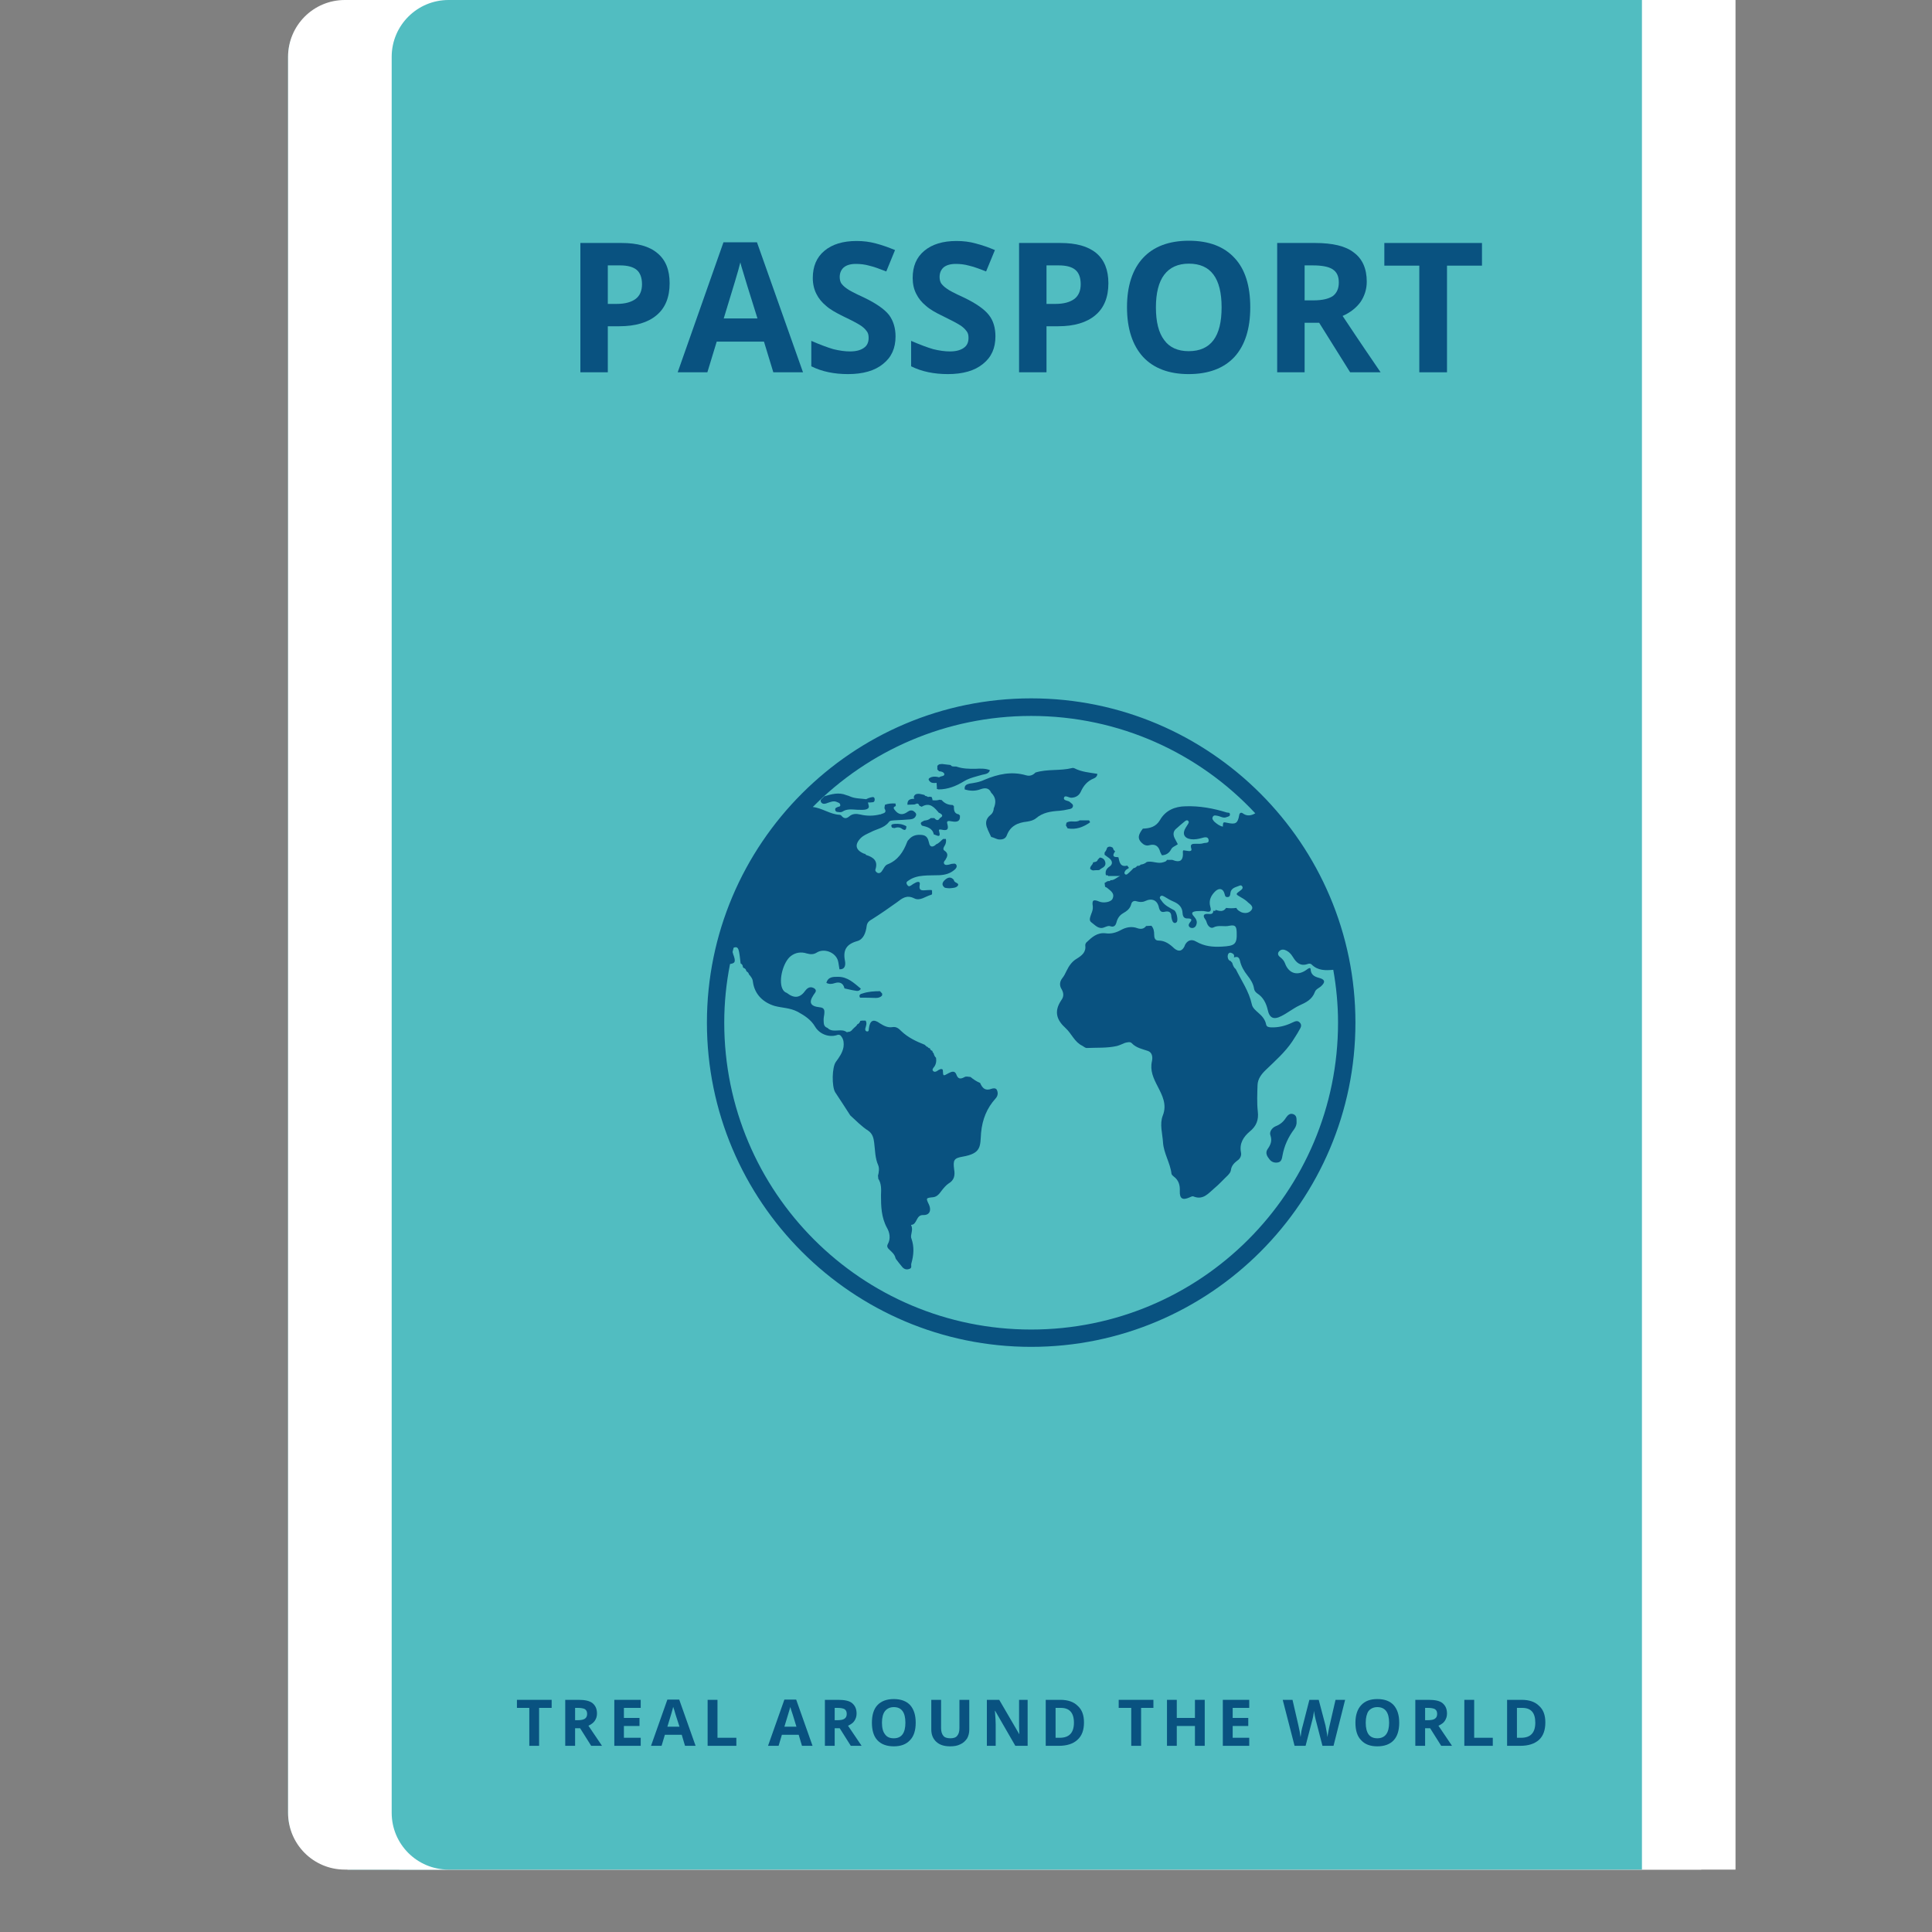 <?xml version="1.0" encoding="UTF-8"?>
<svg xmlns="http://www.w3.org/2000/svg" xmlns:xlink="http://www.w3.org/1999/xlink" width="40" zoomAndPan="magnify" viewBox="0 0 30 30" height="40" preserveAspectRatio="xMidYMid meet" version="1.0">
  <rect x="0" y="0" width="30" height="30" fill="#808080" stroke="none"/>
  <defs>
    <clipPath id="36b1eafcef">
      <path d="M 6.164 0 L 26.949 0 L 26.949 29.031 L 6.164 29.031 Z M 6.164 0 " clip-rule="nonzero"></path>
    </clipPath>
    <clipPath id="7fa86e93b2">
      <path d="M 6 0 L 26.949 0 L 26.949 29 L 6 29 Z M 6 0 " clip-rule="nonzero"></path>
    </clipPath>
    <clipPath id="b30d3ecbe8">
      <path d="M 5.355 0 L 26.438 0 L 26.438 29.031 L 5.355 29.031 Z M 5.355 0 " clip-rule="nonzero"></path>
    </clipPath>
    <clipPath id="00311540fd">
      <path d="M 4.473 0 L 25.559 0 L 25.559 29.031 L 4.473 29.031 Z M 4.473 0 " clip-rule="nonzero"></path>
    </clipPath>
    <clipPath id="f88be63a3d">
      <path d="M 4.473 0 L 6.973 0 L 6.973 29.031 L 4.473 29.031 Z M 4.473 0 " clip-rule="nonzero"></path>
    </clipPath>
  </defs>
  <g clip-path="url(#36b1eafcef)">
    <path fill="#ffffff" d="M 27.062 29.031 L 6.199 29.031 L 6.199 0 L 27.062 0 L 27.062 29.031 " fill-opacity="1" fill-rule="nonzero"></path>
  </g>
  <g clip-path="url(#7fa86e93b2)">
    <path fill="#ffffff" d="M 26.852 28.035 L 6.406 28.035 L 6.406 0.996 L 26.852 0.996 L 26.852 28.035 " fill-opacity="1" fill-rule="nonzero"></path>
    <path fill="#ffffff" d="M 26.617 28.035 L 6.172 28.035 L 6.172 0.996 L 26.617 0.996 L 26.617 28.035 " fill-opacity="1" fill-rule="nonzero"></path>
  </g>
  <g clip-path="url(#b30d3ecbe8)">
    <path fill="#ffffff" d="M 26.418 29.031 L 5.395 29.031 L 5.395 0 L 26.418 0 L 26.418 29.031 " fill-opacity="1" fill-rule="nonzero"></path>
  </g>
  <g clip-path="url(#00311540fd)">
    <path fill="#51bdc1" d="M 25.496 29.031 L 5.461 29.031 C 4.914 29.031 4.473 28.637 4.473 28.148 L 4.473 0.883 C 4.473 0.395 4.914 0 5.461 0 L 25.496 0 L 25.496 29.031 " fill-opacity="1" fill-rule="nonzero"></path>
  </g>
  <g clip-path="url(#f88be63a3d)">
    <path fill="#ffffff" d="M 6.082 28.148 L 6.082 0.883 C 6.082 0.395 6.477 0 6.965 0 L 5.355 0 C 4.867 0 4.473 0.395 4.473 0.883 L 4.473 28.148 C 4.473 28.637 4.867 29.031 5.355 29.031 L 6.965 29.031 C 6.477 29.031 6.082 28.637 6.082 28.148 " fill-opacity="1" fill-rule="nonzero"></path>
  </g>
  <path fill="#095280" d="M 9.438 4.719 L 9.578 4.719 C 9.707 4.719 9.805 4.691 9.871 4.641 C 9.938 4.59 9.969 4.512 9.969 4.414 C 9.969 4.312 9.941 4.238 9.887 4.191 C 9.832 4.145 9.746 4.121 9.629 4.121 L 9.438 4.121 Z M 10.398 4.398 C 10.398 4.613 10.332 4.781 10.195 4.895 C 10.062 5.008 9.867 5.066 9.617 5.066 L 9.438 5.066 L 9.438 5.781 L 9.012 5.781 L 9.012 3.773 L 9.652 3.773 C 9.895 3.773 10.082 3.824 10.207 3.93 C 10.336 4.035 10.398 4.191 10.398 4.398 " fill-opacity="1" fill-rule="nonzero"></path>
  <path fill="#095280" d="M 11.762 4.945 C 11.625 4.512 11.551 4.266 11.535 4.211 C 11.516 4.152 11.504 4.109 11.496 4.074 C 11.469 4.191 11.379 4.484 11.238 4.945 Z M 12.008 5.781 L 11.863 5.305 L 11.129 5.305 L 10.984 5.781 L 10.523 5.781 L 11.234 3.762 L 11.754 3.762 L 12.469 5.781 L 12.008 5.781 " fill-opacity="1" fill-rule="nonzero"></path>
  <path fill="#095280" d="M 13.906 5.223 C 13.906 5.406 13.844 5.547 13.711 5.652 C 13.582 5.758 13.398 5.809 13.168 5.809 C 12.953 5.809 12.762 5.77 12.598 5.688 L 12.598 5.293 C 12.734 5.352 12.848 5.395 12.941 5.422 C 13.035 5.445 13.121 5.457 13.199 5.457 C 13.293 5.457 13.363 5.438 13.414 5.402 C 13.465 5.367 13.488 5.316 13.488 5.246 C 13.488 5.203 13.48 5.168 13.457 5.141 C 13.434 5.109 13.402 5.078 13.359 5.051 C 13.316 5.023 13.23 4.977 13.098 4.914 C 12.977 4.855 12.883 4.801 12.824 4.746 C 12.762 4.695 12.711 4.633 12.676 4.562 C 12.641 4.492 12.621 4.41 12.621 4.316 C 12.621 4.137 12.68 3.996 12.801 3.895 C 12.922 3.793 13.09 3.742 13.301 3.742 C 13.406 3.742 13.504 3.754 13.602 3.781 C 13.695 3.805 13.793 3.84 13.898 3.883 L 13.762 4.215 C 13.652 4.172 13.566 4.141 13.496 4.125 C 13.426 4.105 13.355 4.098 13.289 4.098 C 13.207 4.098 13.145 4.117 13.102 4.152 C 13.059 4.191 13.039 4.242 13.039 4.301 C 13.039 4.34 13.047 4.371 13.062 4.398 C 13.082 4.426 13.109 4.453 13.148 4.48 C 13.184 4.508 13.273 4.555 13.418 4.621 C 13.605 4.711 13.734 4.801 13.805 4.891 C 13.871 4.98 13.906 5.094 13.906 5.223 " fill-opacity="1" fill-rule="nonzero"></path>
  <path fill="#095280" d="M 15.457 5.223 C 15.457 5.406 15.395 5.547 15.262 5.652 C 15.133 5.758 14.949 5.809 14.719 5.809 C 14.504 5.809 14.312 5.77 14.148 5.688 L 14.148 5.293 C 14.285 5.352 14.398 5.395 14.492 5.422 C 14.586 5.445 14.672 5.457 14.75 5.457 C 14.844 5.457 14.914 5.438 14.965 5.402 C 15.016 5.367 15.039 5.316 15.039 5.246 C 15.039 5.203 15.031 5.168 15.008 5.141 C 14.984 5.109 14.953 5.078 14.91 5.051 C 14.867 5.023 14.781 4.977 14.652 4.914 C 14.527 4.855 14.434 4.801 14.375 4.746 C 14.312 4.695 14.262 4.633 14.227 4.562 C 14.191 4.492 14.172 4.41 14.172 4.316 C 14.172 4.137 14.23 3.996 14.352 3.895 C 14.473 3.793 14.641 3.742 14.852 3.742 C 14.957 3.742 15.059 3.754 15.152 3.781 C 15.246 3.805 15.348 3.84 15.449 3.883 L 15.312 4.215 C 15.203 4.172 15.117 4.141 15.047 4.125 C 14.977 4.105 14.906 4.098 14.84 4.098 C 14.758 4.098 14.695 4.117 14.652 4.152 C 14.609 4.191 14.59 4.242 14.59 4.301 C 14.59 4.34 14.598 4.371 14.613 4.398 C 14.633 4.426 14.66 4.453 14.699 4.48 C 14.734 4.508 14.824 4.555 14.969 4.621 C 15.156 4.711 15.285 4.801 15.355 4.891 C 15.426 4.98 15.457 5.094 15.457 5.223 " fill-opacity="1" fill-rule="nonzero"></path>
  <path fill="#095280" d="M 16.25 4.719 L 16.391 4.719 C 16.52 4.719 16.617 4.691 16.684 4.641 C 16.75 4.59 16.781 4.512 16.781 4.414 C 16.781 4.312 16.754 4.238 16.699 4.191 C 16.645 4.145 16.559 4.121 16.441 4.121 L 16.25 4.121 Z M 17.211 4.398 C 17.211 4.613 17.145 4.781 17.008 4.895 C 16.875 5.008 16.68 5.066 16.434 5.066 L 16.25 5.066 L 16.25 5.781 L 15.824 5.781 L 15.824 3.773 L 16.465 3.773 C 16.711 3.773 16.895 3.824 17.023 3.93 C 17.148 4.035 17.211 4.191 17.211 4.398 " fill-opacity="1" fill-rule="nonzero"></path>
  <path fill="#095280" d="M 17.949 4.773 C 17.949 5 17.992 5.168 18.078 5.281 C 18.16 5.395 18.289 5.453 18.457 5.453 C 18.801 5.453 18.969 5.227 18.969 4.773 C 18.969 4.32 18.801 4.094 18.461 4.094 C 18.293 4.094 18.164 4.152 18.078 4.266 C 17.992 4.379 17.949 4.551 17.949 4.773 Z M 19.414 4.773 C 19.414 5.105 19.332 5.363 19.168 5.543 C 19.004 5.719 18.766 5.809 18.457 5.809 C 18.152 5.809 17.914 5.719 17.75 5.543 C 17.586 5.363 17.5 5.105 17.5 4.77 C 17.5 4.438 17.586 4.18 17.75 4.004 C 17.914 3.828 18.152 3.738 18.461 3.738 C 18.77 3.738 19.008 3.828 19.172 4.008 C 19.336 4.184 19.414 4.441 19.414 4.773 " fill-opacity="1" fill-rule="nonzero"></path>
  <path fill="#095280" d="M 20.258 4.664 L 20.395 4.664 C 20.531 4.664 20.629 4.641 20.695 4.598 C 20.758 4.551 20.789 4.48 20.789 4.387 C 20.789 4.289 20.758 4.223 20.691 4.18 C 20.629 4.141 20.527 4.121 20.387 4.121 L 20.258 4.121 Z M 20.258 5.012 L 20.258 5.781 L 19.832 5.781 L 19.832 3.773 L 20.418 3.773 C 20.691 3.773 20.895 3.82 21.023 3.922 C 21.156 4.02 21.223 4.172 21.223 4.375 C 21.223 4.492 21.188 4.598 21.125 4.691 C 21.059 4.781 20.965 4.855 20.848 4.906 C 21.148 5.359 21.348 5.648 21.438 5.781 L 20.965 5.781 L 20.484 5.012 L 20.258 5.012 " fill-opacity="1" fill-rule="nonzero"></path>
  <path fill="#095280" d="M 22.469 5.781 L 22.039 5.781 L 22.039 4.125 L 21.496 4.125 L 21.496 3.773 L 23.012 3.773 L 23.012 4.125 L 22.469 4.125 L 22.469 5.781 " fill-opacity="1" fill-rule="nonzero"></path>
  <path fill="#095280" d="M 16.012 20.645 C 13.379 20.645 11.246 18.512 11.246 15.879 C 11.246 15.57 11.277 15.266 11.336 14.969 C 11.422 14.957 11.426 14.926 11.383 14.812 C 11.383 14.801 11.379 14.793 11.375 14.785 C 11.379 14.762 11.387 14.738 11.391 14.719 C 11.395 14.715 11.398 14.711 11.406 14.711 C 11.461 14.695 11.469 14.75 11.477 14.785 C 11.488 14.84 11.492 14.898 11.5 14.957 C 11.5 14.957 11.496 14.957 11.496 14.957 C 11.52 14.969 11.535 14.988 11.535 15.012 C 11.535 15.012 11.531 15.012 11.531 15.012 C 11.539 15.02 11.547 15.027 11.551 15.035 L 11.551 15.031 C 11.57 15.039 11.582 15.051 11.586 15.07 C 11.59 15.074 11.59 15.078 11.59 15.082 C 11.609 15.094 11.625 15.105 11.629 15.129 C 11.66 15.164 11.688 15.199 11.691 15.246 C 11.719 15.449 11.859 15.57 12.031 15.621 C 12.148 15.652 12.266 15.648 12.387 15.711 C 12.5 15.773 12.594 15.836 12.656 15.941 C 12.723 16.055 12.867 16.113 12.992 16.074 C 13.027 16.059 13.051 16.07 13.07 16.102 C 13.102 16.148 13.105 16.203 13.098 16.258 C 13.082 16.348 13.031 16.418 12.98 16.488 C 12.918 16.57 12.914 16.871 12.969 16.961 C 13.047 17.078 13.125 17.199 13.203 17.32 C 13.293 17.402 13.379 17.492 13.484 17.559 C 13.547 17.602 13.566 17.672 13.574 17.742 C 13.59 17.863 13.586 17.98 13.637 18.094 C 13.656 18.141 13.648 18.203 13.633 18.258 C 13.637 18.273 13.637 18.285 13.637 18.301 C 13.688 18.379 13.684 18.469 13.68 18.559 C 13.68 18.73 13.684 18.902 13.773 19.066 C 13.812 19.133 13.836 19.23 13.785 19.32 C 13.766 19.355 13.785 19.383 13.812 19.406 C 13.852 19.445 13.895 19.48 13.906 19.539 C 13.91 19.539 13.91 19.543 13.91 19.547 C 13.941 19.59 13.977 19.633 14.012 19.676 C 14.043 19.711 14.082 19.719 14.121 19.703 C 14.168 19.691 14.141 19.648 14.152 19.617 C 14.188 19.488 14.199 19.363 14.152 19.23 C 14.129 19.176 14.188 19.098 14.148 19.027 C 14.148 19.027 14.148 19.02 14.148 19.02 C 14.246 19.016 14.219 18.863 14.336 18.867 C 14.434 18.871 14.465 18.797 14.426 18.707 C 14.375 18.602 14.375 18.602 14.492 18.59 C 14.555 18.582 14.59 18.531 14.625 18.484 C 14.656 18.445 14.688 18.406 14.727 18.379 C 14.816 18.328 14.832 18.254 14.816 18.16 C 14.797 18.016 14.812 17.984 14.945 17.961 C 15.242 17.91 15.219 17.801 15.234 17.59 C 15.254 17.379 15.324 17.207 15.461 17.055 C 15.496 17.016 15.5 16.969 15.48 16.926 C 15.465 16.891 15.422 16.898 15.398 16.906 C 15.297 16.945 15.254 16.895 15.219 16.816 C 15.164 16.793 15.117 16.762 15.07 16.723 C 15.039 16.723 15.004 16.707 14.973 16.727 C 14.914 16.758 14.875 16.758 14.848 16.68 C 14.824 16.621 14.773 16.641 14.73 16.664 C 14.645 16.711 14.645 16.715 14.641 16.625 C 14.641 16.598 14.617 16.598 14.602 16.602 C 14.582 16.609 14.562 16.621 14.547 16.633 C 14.523 16.645 14.504 16.648 14.488 16.629 C 14.473 16.613 14.484 16.594 14.496 16.578 C 14.535 16.535 14.543 16.48 14.535 16.426 C 14.512 16.406 14.504 16.379 14.496 16.352 C 14.484 16.344 14.477 16.336 14.48 16.32 C 14.461 16.312 14.441 16.301 14.441 16.277 C 14.426 16.277 14.414 16.273 14.406 16.258 C 14.387 16.254 14.375 16.238 14.359 16.223 C 14.23 16.172 14.102 16.113 13.996 16.012 C 13.961 15.977 13.922 15.938 13.859 15.949 C 13.785 15.961 13.727 15.93 13.664 15.891 C 13.562 15.816 13.508 15.844 13.492 15.969 C 13.488 15.988 13.496 16.02 13.461 16.016 C 13.438 16.012 13.43 15.988 13.438 15.965 C 13.449 15.926 13.465 15.887 13.441 15.848 C 13.422 15.848 13.406 15.848 13.387 15.848 C 13.379 15.848 13.371 15.852 13.359 15.852 C 13.352 15.875 13.336 15.898 13.312 15.906 C 13.309 15.914 13.301 15.922 13.297 15.93 C 13.289 15.934 13.285 15.938 13.281 15.945 C 13.273 15.949 13.266 15.957 13.258 15.965 C 13.254 15.969 13.246 15.977 13.242 15.98 C 13.223 16.008 13.195 16.027 13.16 16.023 C 13.16 16.031 13.156 16.031 13.148 16.027 C 13.066 15.965 12.957 16.035 12.871 15.98 C 12.863 15.973 12.855 15.965 12.848 15.961 C 12.781 15.938 12.793 15.879 12.789 15.832 C 12.789 15.793 12.801 15.758 12.801 15.723 C 12.805 15.668 12.781 15.645 12.727 15.641 C 12.582 15.625 12.555 15.566 12.633 15.449 C 12.652 15.418 12.695 15.383 12.645 15.348 C 12.594 15.316 12.547 15.328 12.508 15.379 C 12.426 15.496 12.336 15.508 12.223 15.422 L 12.219 15.418 C 12.18 15.406 12.16 15.379 12.145 15.344 C 12.09 15.207 12.164 14.938 12.277 14.848 C 12.352 14.789 12.438 14.777 12.527 14.805 C 12.582 14.82 12.629 14.824 12.68 14.793 C 12.793 14.719 12.973 14.785 13.012 14.918 C 13.023 14.961 13.027 15.008 13.035 15.051 C 13.133 15.055 13.129 14.969 13.121 14.922 C 13.086 14.75 13.145 14.66 13.312 14.613 C 13.41 14.586 13.445 14.477 13.457 14.383 C 13.465 14.32 13.5 14.297 13.547 14.27 C 13.676 14.188 13.801 14.102 13.926 14.012 C 14.008 13.949 14.078 13.891 14.195 13.949 C 14.285 13.996 14.371 13.918 14.457 13.895 C 14.484 13.891 14.469 13.852 14.473 13.828 C 14.469 13.828 14.465 13.824 14.465 13.82 C 14.43 13.82 14.395 13.82 14.363 13.824 C 14.305 13.828 14.266 13.824 14.281 13.742 C 14.293 13.688 14.258 13.684 14.215 13.707 C 14.191 13.719 14.172 13.73 14.152 13.746 C 14.125 13.762 14.109 13.773 14.086 13.738 C 14.062 13.699 14.086 13.688 14.109 13.672 C 14.176 13.625 14.254 13.605 14.336 13.598 C 14.418 13.59 14.5 13.594 14.586 13.59 C 14.672 13.586 14.754 13.566 14.824 13.504 C 14.844 13.488 14.863 13.461 14.852 13.434 C 14.836 13.398 14.805 13.414 14.777 13.414 C 14.762 13.418 14.75 13.422 14.734 13.426 C 14.707 13.43 14.684 13.438 14.664 13.418 C 14.645 13.391 14.664 13.371 14.68 13.352 C 14.711 13.301 14.734 13.254 14.664 13.207 C 14.637 13.191 14.652 13.156 14.668 13.133 C 14.688 13.102 14.695 13.066 14.688 13.027 C 14.672 13.027 14.66 13.027 14.645 13.027 C 14.609 13.055 14.582 13.094 14.539 13.109 C 14.488 13.16 14.438 13.16 14.426 13.086 C 14.41 13.02 14.391 12.973 14.316 12.965 C 14.242 12.957 14.172 12.969 14.117 13.031 C 14.105 13.043 14.09 13.059 14.086 13.074 C 14.027 13.23 13.941 13.359 13.781 13.422 C 13.738 13.438 13.719 13.496 13.688 13.535 C 13.672 13.555 13.648 13.566 13.621 13.551 C 13.602 13.539 13.586 13.52 13.594 13.5 C 13.637 13.367 13.562 13.312 13.453 13.277 C 13.445 13.277 13.441 13.266 13.434 13.258 L 13.422 13.258 C 13.285 13.203 13.266 13.117 13.363 13.016 C 13.41 12.969 13.465 12.949 13.52 12.922 C 13.613 12.871 13.73 12.859 13.801 12.766 C 13.82 12.738 13.855 12.742 13.887 12.738 C 13.969 12.734 14.051 12.73 14.133 12.723 C 14.172 12.719 14.207 12.707 14.223 12.664 C 14.234 12.637 14.215 12.617 14.195 12.602 C 14.164 12.574 14.125 12.582 14.094 12.605 C 14.016 12.664 13.949 12.652 13.891 12.574 C 13.863 12.539 13.883 12.527 13.91 12.516 C 13.91 12.504 13.906 12.488 13.906 12.477 C 13.848 12.473 13.793 12.477 13.742 12.496 C 13.738 12.516 13.734 12.535 13.734 12.551 C 13.781 12.633 13.707 12.625 13.668 12.648 C 13.668 12.648 13.668 12.645 13.668 12.645 C 13.562 12.672 13.461 12.672 13.359 12.648 C 13.297 12.633 13.238 12.633 13.188 12.676 C 13.152 12.707 13.113 12.719 13.074 12.676 C 13.066 12.664 13.051 12.652 13.035 12.652 C 12.891 12.645 12.766 12.547 12.621 12.531 C 13.488 11.656 14.688 11.117 16.012 11.117 C 17.387 11.117 18.625 11.699 19.492 12.629 C 19.43 12.664 19.367 12.68 19.297 12.629 C 19.27 12.609 19.246 12.625 19.242 12.66 C 19.219 12.785 19.188 12.805 19.059 12.777 C 18.992 12.762 18.992 12.762 18.988 12.836 C 18.934 12.824 18.895 12.793 18.855 12.758 C 18.836 12.734 18.816 12.715 18.832 12.684 C 18.848 12.652 18.879 12.664 18.906 12.668 C 18.953 12.676 18.996 12.711 19.047 12.688 C 19.07 12.68 19.102 12.676 19.098 12.645 C 19.098 12.613 19.07 12.621 19.051 12.617 C 18.84 12.551 18.625 12.512 18.406 12.52 C 18.246 12.523 18.098 12.582 18.012 12.734 C 17.949 12.84 17.855 12.863 17.746 12.867 C 17.668 12.969 17.664 13.023 17.727 13.086 C 17.762 13.121 17.801 13.137 17.844 13.125 C 17.941 13.098 17.992 13.141 18.016 13.23 C 18.023 13.25 18.035 13.266 18.043 13.281 C 18.105 13.277 18.152 13.25 18.184 13.191 C 18.203 13.148 18.254 13.137 18.289 13.109 C 18.273 13.078 18.254 13.043 18.238 13.012 C 18.211 12.953 18.219 12.902 18.27 12.863 C 18.312 12.824 18.359 12.785 18.402 12.75 C 18.418 12.738 18.438 12.73 18.453 12.75 C 18.465 12.766 18.457 12.777 18.449 12.793 C 18.438 12.812 18.422 12.836 18.41 12.855 C 18.355 12.945 18.387 13.016 18.492 13.031 C 18.551 13.039 18.609 13.027 18.664 13.012 C 18.703 13 18.754 12.988 18.766 13.035 C 18.781 13.102 18.715 13.082 18.684 13.094 C 18.652 13.105 18.617 13.102 18.582 13.102 C 18.531 13.105 18.469 13.09 18.5 13.184 C 18.508 13.211 18.48 13.219 18.457 13.215 C 18.43 13.211 18.402 13.207 18.375 13.203 C 18.375 13.207 18.371 13.211 18.367 13.219 C 18.379 13.363 18.328 13.402 18.203 13.352 C 18.176 13.352 18.148 13.352 18.121 13.352 C 18.113 13.367 18.102 13.379 18.078 13.383 C 18.074 13.387 18.07 13.391 18.066 13.387 C 17.98 13.422 17.891 13.359 17.801 13.387 C 17.801 13.387 17.805 13.387 17.805 13.387 C 17.777 13.41 17.746 13.422 17.711 13.426 C 17.703 13.441 17.688 13.445 17.668 13.445 C 17.668 13.445 17.664 13.445 17.664 13.445 L 17.664 13.441 C 17.645 13.461 17.629 13.48 17.598 13.48 C 17.602 13.48 17.602 13.48 17.602 13.48 C 17.578 13.504 17.555 13.531 17.531 13.551 C 17.512 13.566 17.492 13.594 17.469 13.574 C 17.449 13.551 17.469 13.527 17.484 13.508 C 17.5 13.496 17.516 13.488 17.531 13.477 C 17.523 13.465 17.512 13.453 17.504 13.441 C 17.395 13.469 17.383 13.387 17.367 13.312 C 17.363 13.312 17.359 13.312 17.355 13.309 C 17.266 13.312 17.281 13.27 17.316 13.219 C 17.297 13.207 17.285 13.188 17.281 13.164 C 17.25 13.145 17.219 13.137 17.191 13.164 C 17.184 13.191 17.172 13.215 17.152 13.238 C 17.152 13.25 17.152 13.262 17.152 13.273 C 17.176 13.293 17.203 13.309 17.227 13.328 C 17.277 13.371 17.281 13.422 17.227 13.457 C 17.176 13.492 17.16 13.531 17.172 13.59 C 17.188 13.59 17.203 13.59 17.215 13.605 C 17.215 13.605 17.223 13.602 17.223 13.602 L 17.227 13.602 C 17.281 13.602 17.336 13.602 17.395 13.602 C 17.344 13.621 17.305 13.668 17.25 13.668 L 17.246 13.664 C 17.238 13.684 17.223 13.684 17.207 13.68 C 17.203 13.684 17.199 13.688 17.195 13.684 C 17.184 13.691 17.168 13.703 17.152 13.711 C 17.156 13.73 17.156 13.75 17.16 13.77 C 17.172 13.777 17.188 13.781 17.199 13.793 C 17.25 13.836 17.316 13.875 17.273 13.961 C 17.246 14.008 17.137 14.027 17.07 14 C 16.977 13.961 16.953 13.977 16.969 14.074 C 16.973 14.117 16.961 14.152 16.945 14.191 C 16.93 14.238 16.902 14.293 16.949 14.324 C 17.008 14.367 17.062 14.438 17.152 14.398 C 17.184 14.387 17.211 14.371 17.242 14.383 C 17.301 14.402 17.324 14.367 17.336 14.324 C 17.352 14.262 17.383 14.215 17.434 14.184 C 17.496 14.148 17.547 14.113 17.566 14.039 C 17.574 14 17.609 13.98 17.652 13.996 C 17.695 14.008 17.738 14.012 17.781 13.992 C 17.887 13.941 17.973 13.977 17.996 14.094 C 18.012 14.152 18.035 14.172 18.094 14.156 C 18.156 14.145 18.188 14.168 18.188 14.234 C 18.191 14.258 18.199 14.289 18.211 14.312 C 18.227 14.336 18.254 14.34 18.273 14.316 C 18.297 14.285 18.27 14.152 18.23 14.133 C 18.16 14.094 18.082 14.059 18.035 13.984 C 18.02 13.965 17.996 13.941 18.02 13.918 C 18.039 13.898 18.062 13.914 18.086 13.926 C 18.129 13.953 18.176 13.98 18.223 14 C 18.305 14.035 18.359 14.086 18.363 14.18 C 18.367 14.234 18.387 14.266 18.449 14.262 C 18.492 14.262 18.52 14.277 18.48 14.32 C 18.465 14.34 18.449 14.363 18.465 14.387 C 18.48 14.41 18.5 14.41 18.523 14.41 C 18.555 14.402 18.57 14.383 18.578 14.355 C 18.594 14.309 18.574 14.27 18.543 14.234 C 18.484 14.172 18.516 14.156 18.582 14.148 C 18.629 14.148 18.676 14.141 18.723 14.152 C 18.789 14.168 18.816 14.152 18.793 14.078 C 18.766 13.98 18.805 13.902 18.875 13.836 C 18.938 13.781 18.996 13.801 19.016 13.883 C 19.023 13.906 19.023 13.93 19.059 13.93 C 19.094 13.93 19.102 13.906 19.105 13.875 C 19.113 13.781 19.195 13.777 19.254 13.75 C 19.27 13.742 19.285 13.754 19.293 13.77 C 19.301 13.797 19.285 13.809 19.266 13.824 C 19.18 13.887 19.184 13.883 19.27 13.934 C 19.312 13.957 19.352 13.984 19.383 14.016 C 19.418 14.043 19.469 14.082 19.434 14.129 C 19.398 14.18 19.332 14.188 19.273 14.164 C 19.246 14.148 19.211 14.133 19.199 14.098 C 19.145 14.105 19.09 14.105 19.039 14.098 C 18.996 14.164 18.938 14.148 18.875 14.129 C 18.875 14.137 18.871 14.141 18.867 14.145 C 18.859 14.145 18.848 14.141 18.84 14.141 C 18.84 14.199 18.797 14.195 18.754 14.191 C 18.695 14.188 18.672 14.215 18.711 14.27 C 18.727 14.289 18.734 14.312 18.742 14.336 C 18.758 14.383 18.805 14.422 18.84 14.402 C 18.922 14.359 19.008 14.395 19.09 14.375 C 19.176 14.359 19.199 14.379 19.203 14.469 C 19.211 14.664 19.176 14.688 18.973 14.699 C 18.832 14.707 18.703 14.695 18.574 14.621 C 18.504 14.578 18.434 14.598 18.395 14.684 L 18.398 14.684 C 18.359 14.77 18.305 14.785 18.234 14.727 C 18.164 14.66 18.09 14.605 17.988 14.605 C 17.93 14.605 17.922 14.555 17.922 14.512 C 17.922 14.461 17.914 14.414 17.879 14.375 C 17.852 14.375 17.824 14.379 17.797 14.379 C 17.762 14.426 17.715 14.43 17.664 14.414 C 17.574 14.379 17.484 14.398 17.406 14.441 C 17.328 14.484 17.25 14.504 17.168 14.492 C 17.039 14.477 16.957 14.551 16.875 14.629 C 16.863 14.637 16.852 14.66 16.852 14.676 C 16.867 14.785 16.801 14.836 16.719 14.887 C 16.645 14.93 16.598 15 16.562 15.074 C 16.543 15.113 16.523 15.156 16.496 15.188 C 16.453 15.242 16.449 15.305 16.484 15.359 C 16.52 15.422 16.52 15.477 16.48 15.531 C 16.355 15.715 16.418 15.848 16.547 15.965 C 16.641 16.051 16.684 16.18 16.805 16.238 C 16.828 16.25 16.855 16.277 16.879 16.273 C 17.035 16.266 17.191 16.277 17.344 16.242 C 17.387 16.23 17.426 16.211 17.465 16.195 C 17.504 16.184 17.551 16.172 17.574 16.199 C 17.645 16.273 17.738 16.289 17.828 16.32 C 17.891 16.344 17.902 16.414 17.887 16.48 C 17.855 16.625 17.91 16.742 17.977 16.871 C 18.047 17.008 18.125 17.152 18.055 17.324 C 18.004 17.457 18.051 17.602 18.059 17.738 C 18.07 17.91 18.172 18.059 18.191 18.227 C 18.195 18.242 18.211 18.258 18.227 18.27 C 18.305 18.328 18.324 18.406 18.32 18.496 C 18.316 18.613 18.363 18.641 18.469 18.594 C 18.488 18.586 18.516 18.57 18.531 18.578 C 18.684 18.641 18.766 18.527 18.859 18.449 C 18.934 18.387 18.996 18.316 19.066 18.25 C 19.086 18.227 19.109 18.203 19.113 18.172 C 19.121 18.105 19.16 18.062 19.211 18.023 C 19.254 17.996 19.281 17.949 19.27 17.895 C 19.242 17.754 19.309 17.652 19.406 17.57 C 19.508 17.488 19.547 17.391 19.531 17.258 C 19.516 17.121 19.523 16.984 19.527 16.848 C 19.531 16.75 19.59 16.676 19.656 16.613 C 19.801 16.473 19.953 16.34 20.066 16.172 C 20.102 16.113 20.141 16.059 20.172 16 C 20.195 15.961 20.223 15.922 20.184 15.879 C 20.145 15.836 20.105 15.863 20.066 15.879 C 19.961 15.93 19.852 15.957 19.734 15.953 C 19.695 15.949 19.668 15.945 19.66 15.906 C 19.645 15.832 19.598 15.777 19.543 15.73 C 19.5 15.691 19.449 15.652 19.438 15.594 C 19.395 15.395 19.277 15.227 19.188 15.047 C 19.156 15.023 19.145 14.988 19.133 14.949 C 19.125 14.941 19.117 14.934 19.109 14.922 C 19.09 14.918 19.078 14.906 19.07 14.887 C 19.062 14.863 19.059 14.836 19.074 14.809 C 19.086 14.793 19.105 14.789 19.121 14.797 C 19.156 14.809 19.172 14.832 19.16 14.867 C 19.211 14.852 19.238 14.855 19.254 14.918 C 19.273 15.004 19.316 15.078 19.371 15.148 C 19.418 15.207 19.461 15.273 19.473 15.352 C 19.477 15.383 19.496 15.406 19.523 15.426 C 19.613 15.484 19.66 15.574 19.684 15.676 C 19.711 15.809 19.777 15.84 19.898 15.777 C 19.992 15.73 20.078 15.66 20.176 15.613 C 20.281 15.566 20.375 15.52 20.418 15.402 C 20.434 15.355 20.492 15.34 20.523 15.305 C 20.566 15.262 20.586 15.219 20.504 15.191 C 20.438 15.172 20.359 15.156 20.352 15.055 C 20.352 15.012 20.312 15.039 20.293 15.055 C 20.152 15.16 20.012 15.121 19.953 14.957 C 19.938 14.918 19.914 14.891 19.879 14.863 C 19.852 14.844 19.836 14.816 19.852 14.785 C 19.875 14.75 19.91 14.738 19.949 14.75 C 20.008 14.77 20.047 14.812 20.078 14.863 C 20.129 14.949 20.195 15.008 20.305 14.969 C 20.328 14.961 20.352 14.961 20.367 14.977 C 20.465 15.074 20.586 15.07 20.703 15.059 C 20.75 15.324 20.777 15.598 20.777 15.879 C 20.777 18.512 18.645 20.645 16.012 20.645 Z M 16.012 10.844 C 13.234 10.844 10.977 13.105 10.977 15.879 C 10.977 18.656 13.234 20.914 16.012 20.914 C 18.789 20.914 21.047 18.656 21.047 15.879 C 21.047 13.105 18.789 10.844 16.012 10.844 " fill-opacity="1" fill-rule="nonzero"></path>
  <path fill="#095280" d="M 16.594 12.566 C 16.621 12.562 16.652 12.555 16.66 12.523 C 16.668 12.488 16.637 12.477 16.617 12.457 C 16.59 12.426 16.504 12.438 16.523 12.383 C 16.539 12.34 16.598 12.391 16.641 12.387 C 16.707 12.383 16.754 12.352 16.781 12.297 C 16.824 12.199 16.887 12.125 16.988 12.086 C 17.016 12.074 17.039 12.051 17.039 12.016 C 16.918 11.996 16.797 11.988 16.684 11.93 C 16.676 11.926 16.66 11.922 16.648 11.926 C 16.461 11.973 16.262 11.938 16.078 11.996 C 16.039 12.039 15.988 12.055 15.934 12.039 C 15.707 11.973 15.496 12.02 15.285 12.109 C 15.211 12.145 15.133 12.156 15.055 12.168 C 15.004 12.18 14.973 12.199 14.98 12.254 L 14.98 12.258 C 15.066 12.285 15.148 12.285 15.23 12.254 C 15.297 12.23 15.359 12.234 15.391 12.309 C 15.461 12.379 15.473 12.453 15.43 12.555 C 15.43 12.594 15.41 12.633 15.379 12.656 C 15.305 12.715 15.297 12.785 15.332 12.867 C 15.336 12.871 15.34 12.875 15.336 12.879 C 15.355 12.918 15.371 12.957 15.391 12.996 C 15.434 13.004 15.469 13.031 15.512 13.035 C 15.57 13.039 15.613 13.023 15.633 12.973 C 15.688 12.824 15.805 12.773 15.949 12.758 C 16 12.75 16.047 12.738 16.086 12.707 C 16.191 12.617 16.316 12.598 16.449 12.59 C 16.496 12.586 16.547 12.578 16.594 12.566 " fill-opacity="1" fill-rule="nonzero"></path>
  <path fill="#095280" d="M 14.887 12.645 C 14.812 12.633 14.812 12.574 14.812 12.516 C 14.805 12.512 14.801 12.508 14.793 12.5 C 14.727 12.5 14.668 12.477 14.621 12.422 C 14.613 12.422 14.602 12.422 14.59 12.418 C 14.555 12.43 14.516 12.43 14.48 12.426 C 14.48 12.414 14.477 12.398 14.465 12.375 C 14.453 12.375 14.441 12.371 14.43 12.371 C 14.414 12.379 14.402 12.375 14.391 12.363 C 14.375 12.363 14.363 12.359 14.355 12.344 C 14.332 12.34 14.309 12.332 14.285 12.328 C 14.25 12.324 14.215 12.324 14.195 12.359 C 14.184 12.379 14.191 12.391 14.199 12.402 C 14.133 12.406 14.09 12.414 14.09 12.492 L 14.094 12.496 C 14.129 12.496 14.168 12.492 14.203 12.492 C 14.207 12.488 14.211 12.484 14.215 12.488 C 14.25 12.465 14.266 12.484 14.277 12.512 C 14.289 12.516 14.301 12.523 14.312 12.527 C 14.441 12.449 14.512 12.543 14.582 12.625 L 14.586 12.621 L 14.59 12.625 C 14.633 12.648 14.652 12.672 14.594 12.703 C 14.566 12.754 14.535 12.734 14.508 12.703 C 14.488 12.703 14.469 12.703 14.453 12.703 C 14.426 12.73 14.391 12.738 14.352 12.742 C 14.324 12.762 14.27 12.766 14.316 12.82 C 14.398 12.84 14.48 12.859 14.5 12.957 C 14.543 12.965 14.617 13.027 14.582 12.906 C 14.57 12.875 14.598 12.879 14.621 12.883 C 14.691 12.898 14.738 12.895 14.711 12.797 C 14.691 12.738 14.734 12.746 14.777 12.754 C 14.848 12.766 14.914 12.766 14.906 12.664 C 14.898 12.656 14.895 12.652 14.887 12.645 " fill-opacity="1" fill-rule="nonzero"></path>
  <path fill="#095280" d="M 13.449 12.41 C 13.367 12.398 13.277 12.402 13.199 12.367 C 13.18 12.359 13.164 12.352 13.145 12.348 C 13.023 12.297 12.91 12.332 12.793 12.367 C 12.781 12.398 12.723 12.41 12.75 12.457 C 12.777 12.496 12.82 12.48 12.859 12.465 C 12.898 12.453 12.938 12.434 12.984 12.449 C 13.008 12.461 13.043 12.465 13.047 12.496 C 13.055 12.531 13.016 12.523 13 12.535 C 12.98 12.543 12.965 12.551 12.969 12.574 C 12.973 12.602 12.992 12.609 13.016 12.609 C 13.035 12.613 13.062 12.613 13.078 12.605 C 13.152 12.555 13.23 12.57 13.312 12.574 C 13.363 12.574 13.422 12.582 13.465 12.562 C 13.512 12.539 13.484 12.5 13.477 12.461 C 13.5 12.461 13.527 12.461 13.551 12.457 C 13.57 12.457 13.582 12.441 13.582 12.418 C 13.582 12.402 13.582 12.391 13.566 12.379 C 13.551 12.371 13.492 12.387 13.449 12.41 " fill-opacity="1" fill-rule="nonzero"></path>
  <path fill="#095280" d="M 13.367 15.352 C 13.262 15.266 13.164 15.168 13.016 15.168 C 12.941 15.168 12.859 15.164 12.832 15.262 C 12.875 15.285 12.918 15.281 12.961 15.266 C 13.035 15.242 13.094 15.262 13.113 15.348 C 13.168 15.359 13.223 15.375 13.281 15.383 C 13.312 15.391 13.348 15.391 13.367 15.352 " fill-opacity="1" fill-rule="nonzero"></path>
  <path fill="#095280" d="M 16.91 12.738 C 16.859 12.738 16.812 12.738 16.766 12.738 C 16.703 12.781 16.621 12.73 16.559 12.777 C 16.559 12.789 16.555 12.805 16.551 12.816 C 16.559 12.832 16.57 12.848 16.578 12.863 C 16.707 12.887 16.82 12.844 16.926 12.77 C 16.922 12.77 16.922 12.766 16.926 12.762 C 16.922 12.754 16.914 12.746 16.91 12.738 " fill-opacity="1" fill-rule="nonzero"></path>
  <path fill="#095280" d="M 13.395 15.426 C 13.355 15.434 13.332 15.453 13.355 15.492 C 13.434 15.492 13.516 15.492 13.598 15.496 C 13.637 15.496 13.668 15.488 13.695 15.461 C 13.699 15.449 13.699 15.441 13.699 15.43 C 13.688 15.418 13.676 15.402 13.664 15.391 C 13.57 15.391 13.48 15.398 13.395 15.426 " fill-opacity="1" fill-rule="nonzero"></path>
  <path fill="#095280" d="M 16.973 13.391 C 16.973 13.43 16.918 13.449 16.93 13.496 C 16.941 13.5 16.949 13.508 16.957 13.512 L 16.961 13.512 L 16.969 13.516 C 16.996 13.512 17.027 13.512 17.059 13.512 L 17.062 13.508 L 17.066 13.512 C 17.078 13.504 17.09 13.492 17.105 13.484 C 17.141 13.465 17.172 13.441 17.164 13.395 C 17.156 13.348 17.125 13.32 17.078 13.316 C 17.066 13.328 17.055 13.34 17.047 13.348 C 17.035 13.387 17 13.383 16.973 13.391 " fill-opacity="1" fill-rule="nonzero"></path>
  <path fill="#095280" d="M 20.082 17.301 C 20.031 17.281 19.996 17.316 19.969 17.355 C 19.93 17.418 19.879 17.461 19.809 17.488 C 19.75 17.512 19.707 17.578 19.727 17.629 C 19.758 17.719 19.727 17.781 19.68 17.848 C 19.645 17.906 19.676 17.957 19.711 18 C 19.742 18.043 19.789 18.059 19.84 18.051 C 19.898 18.043 19.906 17.992 19.914 17.945 C 19.941 17.793 20.004 17.656 20.098 17.531 C 20.125 17.492 20.137 17.453 20.133 17.41 C 20.133 17.363 20.133 17.32 20.082 17.301 " fill-opacity="1" fill-rule="nonzero"></path>
  <path fill="#095280" d="M 14.812 13.664 C 14.766 13.609 14.719 13.621 14.672 13.664 C 14.629 13.703 14.617 13.746 14.672 13.785 C 14.695 13.789 14.719 13.793 14.742 13.793 C 14.789 13.789 14.852 13.789 14.875 13.75 C 14.898 13.707 14.812 13.711 14.812 13.664 " fill-opacity="1" fill-rule="nonzero"></path>
  <path fill="#095280" d="M 13.895 12.793 C 13.859 12.797 13.82 12.801 13.852 12.852 C 13.863 12.855 13.875 12.855 13.887 12.859 C 13.93 12.844 13.969 12.84 14.008 12.871 C 14.059 12.906 14.074 12.879 14.074 12.828 L 14.07 12.828 C 14.016 12.797 13.957 12.789 13.895 12.793 " fill-opacity="1" fill-rule="nonzero"></path>
  <path fill="#095280" d="M 15.371 11.961 L 15.367 11.957 C 15.297 11.93 15.219 11.934 15.141 11.938 C 15.047 11.938 14.953 11.938 14.859 11.906 C 14.852 11.902 14.844 11.902 14.832 11.902 C 14.805 11.902 14.777 11.906 14.762 11.879 C 14.715 11.875 14.672 11.867 14.629 11.863 C 14.617 11.863 14.605 11.867 14.59 11.867 L 14.586 11.871 L 14.582 11.867 C 14.574 11.875 14.566 11.883 14.555 11.891 C 14.555 11.91 14.555 11.93 14.555 11.949 C 14.566 11.957 14.574 11.969 14.582 11.977 C 14.594 11.977 14.602 11.977 14.609 11.98 C 14.664 11.988 14.688 12.039 14.633 12.051 C 14.609 12.055 14.594 12.062 14.582 12.07 C 14.543 12.059 14.504 12.055 14.465 12.066 C 14.438 12.078 14.398 12.09 14.434 12.129 C 14.461 12.164 14.504 12.16 14.543 12.156 C 14.543 12.188 14.551 12.219 14.547 12.25 C 14.555 12.254 14.566 12.254 14.574 12.258 C 14.723 12.258 14.852 12.203 14.973 12.129 C 15.059 12.078 15.156 12.059 15.25 12.031 C 15.293 12.02 15.352 12.02 15.371 11.961 " fill-opacity="1" fill-rule="nonzero"></path>
  <path fill="#095280" d="M 8.371 27.109 L 8.219 27.109 L 8.219 26.52 L 8.027 26.52 L 8.027 26.395 L 8.566 26.395 L 8.566 26.52 L 8.371 26.52 L 8.371 27.109 " fill-opacity="1" fill-rule="nonzero"></path>
  <path fill="#095280" d="M 8.93 26.711 L 8.977 26.711 C 9.023 26.711 9.059 26.703 9.082 26.688 C 9.105 26.672 9.117 26.648 9.117 26.613 C 9.117 26.578 9.105 26.555 9.082 26.539 C 9.059 26.527 9.023 26.52 8.973 26.52 L 8.93 26.52 Z M 8.93 26.836 L 8.93 27.109 L 8.777 27.109 L 8.777 26.395 L 8.984 26.395 C 9.082 26.395 9.152 26.41 9.199 26.445 C 9.246 26.484 9.27 26.535 9.27 26.609 C 9.27 26.652 9.258 26.688 9.234 26.723 C 9.211 26.754 9.18 26.777 9.137 26.797 C 9.246 26.957 9.316 27.062 9.348 27.109 L 9.18 27.109 L 9.008 26.836 L 8.93 26.836 " fill-opacity="1" fill-rule="nonzero"></path>
  <path fill="#095280" d="M 9.949 27.109 L 9.539 27.109 L 9.539 26.395 L 9.949 26.395 L 9.949 26.52 L 9.688 26.52 L 9.688 26.676 L 9.93 26.676 L 9.93 26.801 L 9.688 26.801 L 9.688 26.984 L 9.949 26.984 L 9.949 27.109 " fill-opacity="1" fill-rule="nonzero"></path>
  <path fill="#095280" d="M 10.551 26.812 C 10.5 26.656 10.473 26.57 10.469 26.551 C 10.461 26.531 10.457 26.516 10.453 26.504 C 10.445 26.543 10.414 26.648 10.363 26.812 Z M 10.637 27.109 L 10.586 26.938 L 10.324 26.938 L 10.273 27.109 L 10.109 27.109 L 10.363 26.391 L 10.547 26.391 L 10.801 27.109 L 10.637 27.109 " fill-opacity="1" fill-rule="nonzero"></path>
  <path fill="#095280" d="M 10.988 27.109 L 10.988 26.395 L 11.141 26.395 L 11.141 26.984 L 11.434 26.984 L 11.434 27.109 L 10.988 27.109 " fill-opacity="1" fill-rule="nonzero"></path>
  <path fill="#095280" d="M 12.367 26.812 C 12.32 26.656 12.293 26.57 12.285 26.551 C 12.281 26.531 12.273 26.516 12.273 26.504 C 12.262 26.543 12.23 26.648 12.18 26.812 Z M 12.453 27.109 L 12.402 26.938 L 12.141 26.938 L 12.09 27.109 L 11.926 27.109 L 12.18 26.391 L 12.363 26.391 L 12.617 27.109 L 12.453 27.109 " fill-opacity="1" fill-rule="nonzero"></path>
  <path fill="#095280" d="M 12.961 26.711 L 13.008 26.711 C 13.055 26.711 13.094 26.703 13.113 26.688 C 13.137 26.672 13.148 26.648 13.148 26.613 C 13.148 26.578 13.137 26.555 13.113 26.539 C 13.09 26.527 13.055 26.52 13.004 26.52 L 12.961 26.52 Z M 12.961 26.836 L 12.961 27.109 L 12.809 27.109 L 12.809 26.395 L 13.016 26.395 C 13.113 26.395 13.188 26.41 13.23 26.445 C 13.277 26.484 13.301 26.535 13.301 26.609 C 13.301 26.652 13.289 26.688 13.266 26.723 C 13.246 26.754 13.211 26.777 13.168 26.797 C 13.277 26.957 13.348 27.062 13.379 27.109 L 13.211 27.109 L 13.039 26.836 L 12.961 26.836 " fill-opacity="1" fill-rule="nonzero"></path>
  <path fill="#095280" d="M 13.695 26.75 C 13.695 26.832 13.711 26.891 13.742 26.93 C 13.773 26.973 13.816 26.992 13.879 26.992 C 14 26.992 14.059 26.91 14.059 26.75 C 14.059 26.59 14 26.508 13.879 26.508 C 13.82 26.508 13.773 26.531 13.742 26.57 C 13.711 26.609 13.695 26.672 13.695 26.75 Z M 14.219 26.75 C 14.219 26.867 14.191 26.961 14.129 27.023 C 14.07 27.086 13.988 27.117 13.879 27.117 C 13.77 27.117 13.684 27.086 13.625 27.023 C 13.566 26.961 13.539 26.867 13.539 26.75 C 13.539 26.633 13.566 26.539 13.625 26.477 C 13.684 26.414 13.77 26.383 13.879 26.383 C 13.988 26.383 14.074 26.414 14.133 26.477 C 14.191 26.543 14.219 26.633 14.219 26.75 " fill-opacity="1" fill-rule="nonzero"></path>
  <path fill="#095280" d="M 15.051 26.395 L 15.051 26.855 C 15.051 26.91 15.039 26.957 15.016 26.996 C 14.988 27.035 14.957 27.066 14.91 27.086 C 14.867 27.109 14.812 27.117 14.754 27.117 C 14.66 27.117 14.59 27.094 14.539 27.047 C 14.488 27 14.461 26.938 14.461 26.855 L 14.461 26.395 L 14.613 26.395 L 14.613 26.832 C 14.613 26.887 14.625 26.926 14.648 26.953 C 14.668 26.98 14.707 26.992 14.758 26.992 C 14.805 26.992 14.844 26.98 14.863 26.953 C 14.887 26.926 14.898 26.887 14.898 26.832 L 14.898 26.395 L 15.051 26.395 " fill-opacity="1" fill-rule="nonzero"></path>
  <path fill="#095280" d="M 15.957 27.109 L 15.766 27.109 L 15.453 26.566 L 15.449 26.566 C 15.457 26.664 15.461 26.73 15.461 26.773 L 15.461 27.109 L 15.324 27.109 L 15.324 26.395 L 15.516 26.395 L 15.828 26.93 C 15.824 26.836 15.824 26.77 15.824 26.734 L 15.824 26.395 L 15.957 26.395 L 15.957 27.109 " fill-opacity="1" fill-rule="nonzero"></path>
  <path fill="#095280" d="M 16.676 26.75 C 16.676 26.594 16.605 26.52 16.473 26.52 L 16.391 26.52 L 16.391 26.984 L 16.457 26.984 C 16.602 26.984 16.676 26.906 16.676 26.75 Z M 16.832 26.746 C 16.832 26.863 16.801 26.953 16.73 27.016 C 16.664 27.078 16.566 27.109 16.441 27.109 L 16.238 27.109 L 16.238 26.395 L 16.465 26.395 C 16.582 26.395 16.672 26.426 16.734 26.488 C 16.801 26.547 16.832 26.633 16.832 26.746 " fill-opacity="1" fill-rule="nonzero"></path>
  <path fill="#095280" d="M 17.719 27.109 L 17.566 27.109 L 17.566 26.52 L 17.371 26.52 L 17.371 26.395 L 17.91 26.395 L 17.91 26.52 L 17.719 26.52 L 17.719 27.109 " fill-opacity="1" fill-rule="nonzero"></path>
  <path fill="#095280" d="M 18.707 27.109 L 18.555 27.109 L 18.555 26.801 L 18.273 26.801 L 18.273 27.109 L 18.121 27.109 L 18.121 26.395 L 18.273 26.395 L 18.273 26.676 L 18.555 26.676 L 18.555 26.395 L 18.707 26.395 L 18.707 27.109 " fill-opacity="1" fill-rule="nonzero"></path>
  <path fill="#095280" d="M 19.398 27.109 L 18.988 27.109 L 18.988 26.395 L 19.398 26.395 L 19.398 26.52 L 19.141 26.52 L 19.141 26.676 L 19.383 26.676 L 19.383 26.801 L 19.141 26.801 L 19.141 26.984 L 19.398 26.984 L 19.398 27.109 " fill-opacity="1" fill-rule="nonzero"></path>
  <path fill="#095280" d="M 20.707 27.109 L 20.535 27.109 L 20.438 26.734 C 20.434 26.719 20.426 26.691 20.418 26.652 C 20.41 26.609 20.406 26.582 20.402 26.566 C 20.402 26.586 20.398 26.613 20.391 26.652 C 20.383 26.691 20.375 26.719 20.371 26.734 L 20.273 27.109 L 20.102 27.109 L 19.918 26.395 L 20.07 26.395 L 20.16 26.785 C 20.176 26.855 20.188 26.918 20.195 26.973 C 20.199 26.953 20.203 26.926 20.207 26.887 C 20.215 26.848 20.223 26.816 20.23 26.793 L 20.332 26.395 L 20.477 26.395 L 20.582 26.793 C 20.586 26.812 20.59 26.84 20.598 26.879 C 20.605 26.914 20.609 26.945 20.613 26.973 C 20.617 26.945 20.621 26.914 20.629 26.875 C 20.637 26.84 20.641 26.809 20.648 26.785 L 20.738 26.395 L 20.887 26.395 L 20.707 27.109 " fill-opacity="1" fill-rule="nonzero"></path>
  <path fill="#095280" d="M 21.207 26.75 C 21.207 26.832 21.223 26.891 21.25 26.93 C 21.281 26.973 21.328 26.992 21.387 26.992 C 21.508 26.992 21.57 26.91 21.57 26.75 C 21.57 26.59 21.508 26.508 21.387 26.508 C 21.328 26.508 21.281 26.531 21.25 26.57 C 21.223 26.609 21.207 26.672 21.207 26.75 Z M 21.727 26.75 C 21.727 26.867 21.699 26.961 21.641 27.023 C 21.582 27.086 21.496 27.117 21.387 27.117 C 21.277 27.117 21.195 27.086 21.137 27.023 C 21.074 26.961 21.047 26.867 21.047 26.75 C 21.047 26.633 21.078 26.539 21.137 26.477 C 21.195 26.414 21.277 26.383 21.387 26.383 C 21.5 26.383 21.582 26.414 21.641 26.477 C 21.699 26.543 21.727 26.633 21.727 26.75 " fill-opacity="1" fill-rule="nonzero"></path>
  <path fill="#095280" d="M 22.129 26.711 L 22.176 26.711 C 22.223 26.711 22.262 26.703 22.281 26.688 C 22.305 26.672 22.316 26.648 22.316 26.613 C 22.316 26.578 22.305 26.555 22.281 26.539 C 22.258 26.527 22.223 26.52 22.172 26.52 L 22.129 26.52 Z M 22.129 26.836 L 22.129 27.109 L 21.977 27.109 L 21.977 26.395 L 22.184 26.395 C 22.281 26.395 22.355 26.41 22.398 26.445 C 22.445 26.484 22.469 26.535 22.469 26.609 C 22.469 26.652 22.457 26.688 22.434 26.723 C 22.414 26.754 22.379 26.777 22.336 26.797 C 22.445 26.957 22.516 27.062 22.547 27.109 L 22.379 27.109 L 22.207 26.836 L 22.129 26.836 " fill-opacity="1" fill-rule="nonzero"></path>
  <path fill="#095280" d="M 22.738 27.109 L 22.738 26.395 L 22.891 26.395 L 22.891 26.984 L 23.18 26.984 L 23.18 27.109 L 22.738 27.109 " fill-opacity="1" fill-rule="nonzero"></path>
  <path fill="#095280" d="M 23.84 26.75 C 23.84 26.594 23.773 26.52 23.637 26.52 L 23.555 26.52 L 23.555 26.984 L 23.621 26.984 C 23.766 26.984 23.84 26.906 23.84 26.75 Z M 23.996 26.746 C 23.996 26.863 23.965 26.953 23.898 27.016 C 23.828 27.078 23.734 27.109 23.605 27.109 L 23.402 27.109 L 23.402 26.395 L 23.629 26.395 C 23.746 26.395 23.836 26.426 23.898 26.488 C 23.965 26.547 23.996 26.633 23.996 26.746 " fill-opacity="1" fill-rule="nonzero"></path>
</svg>
